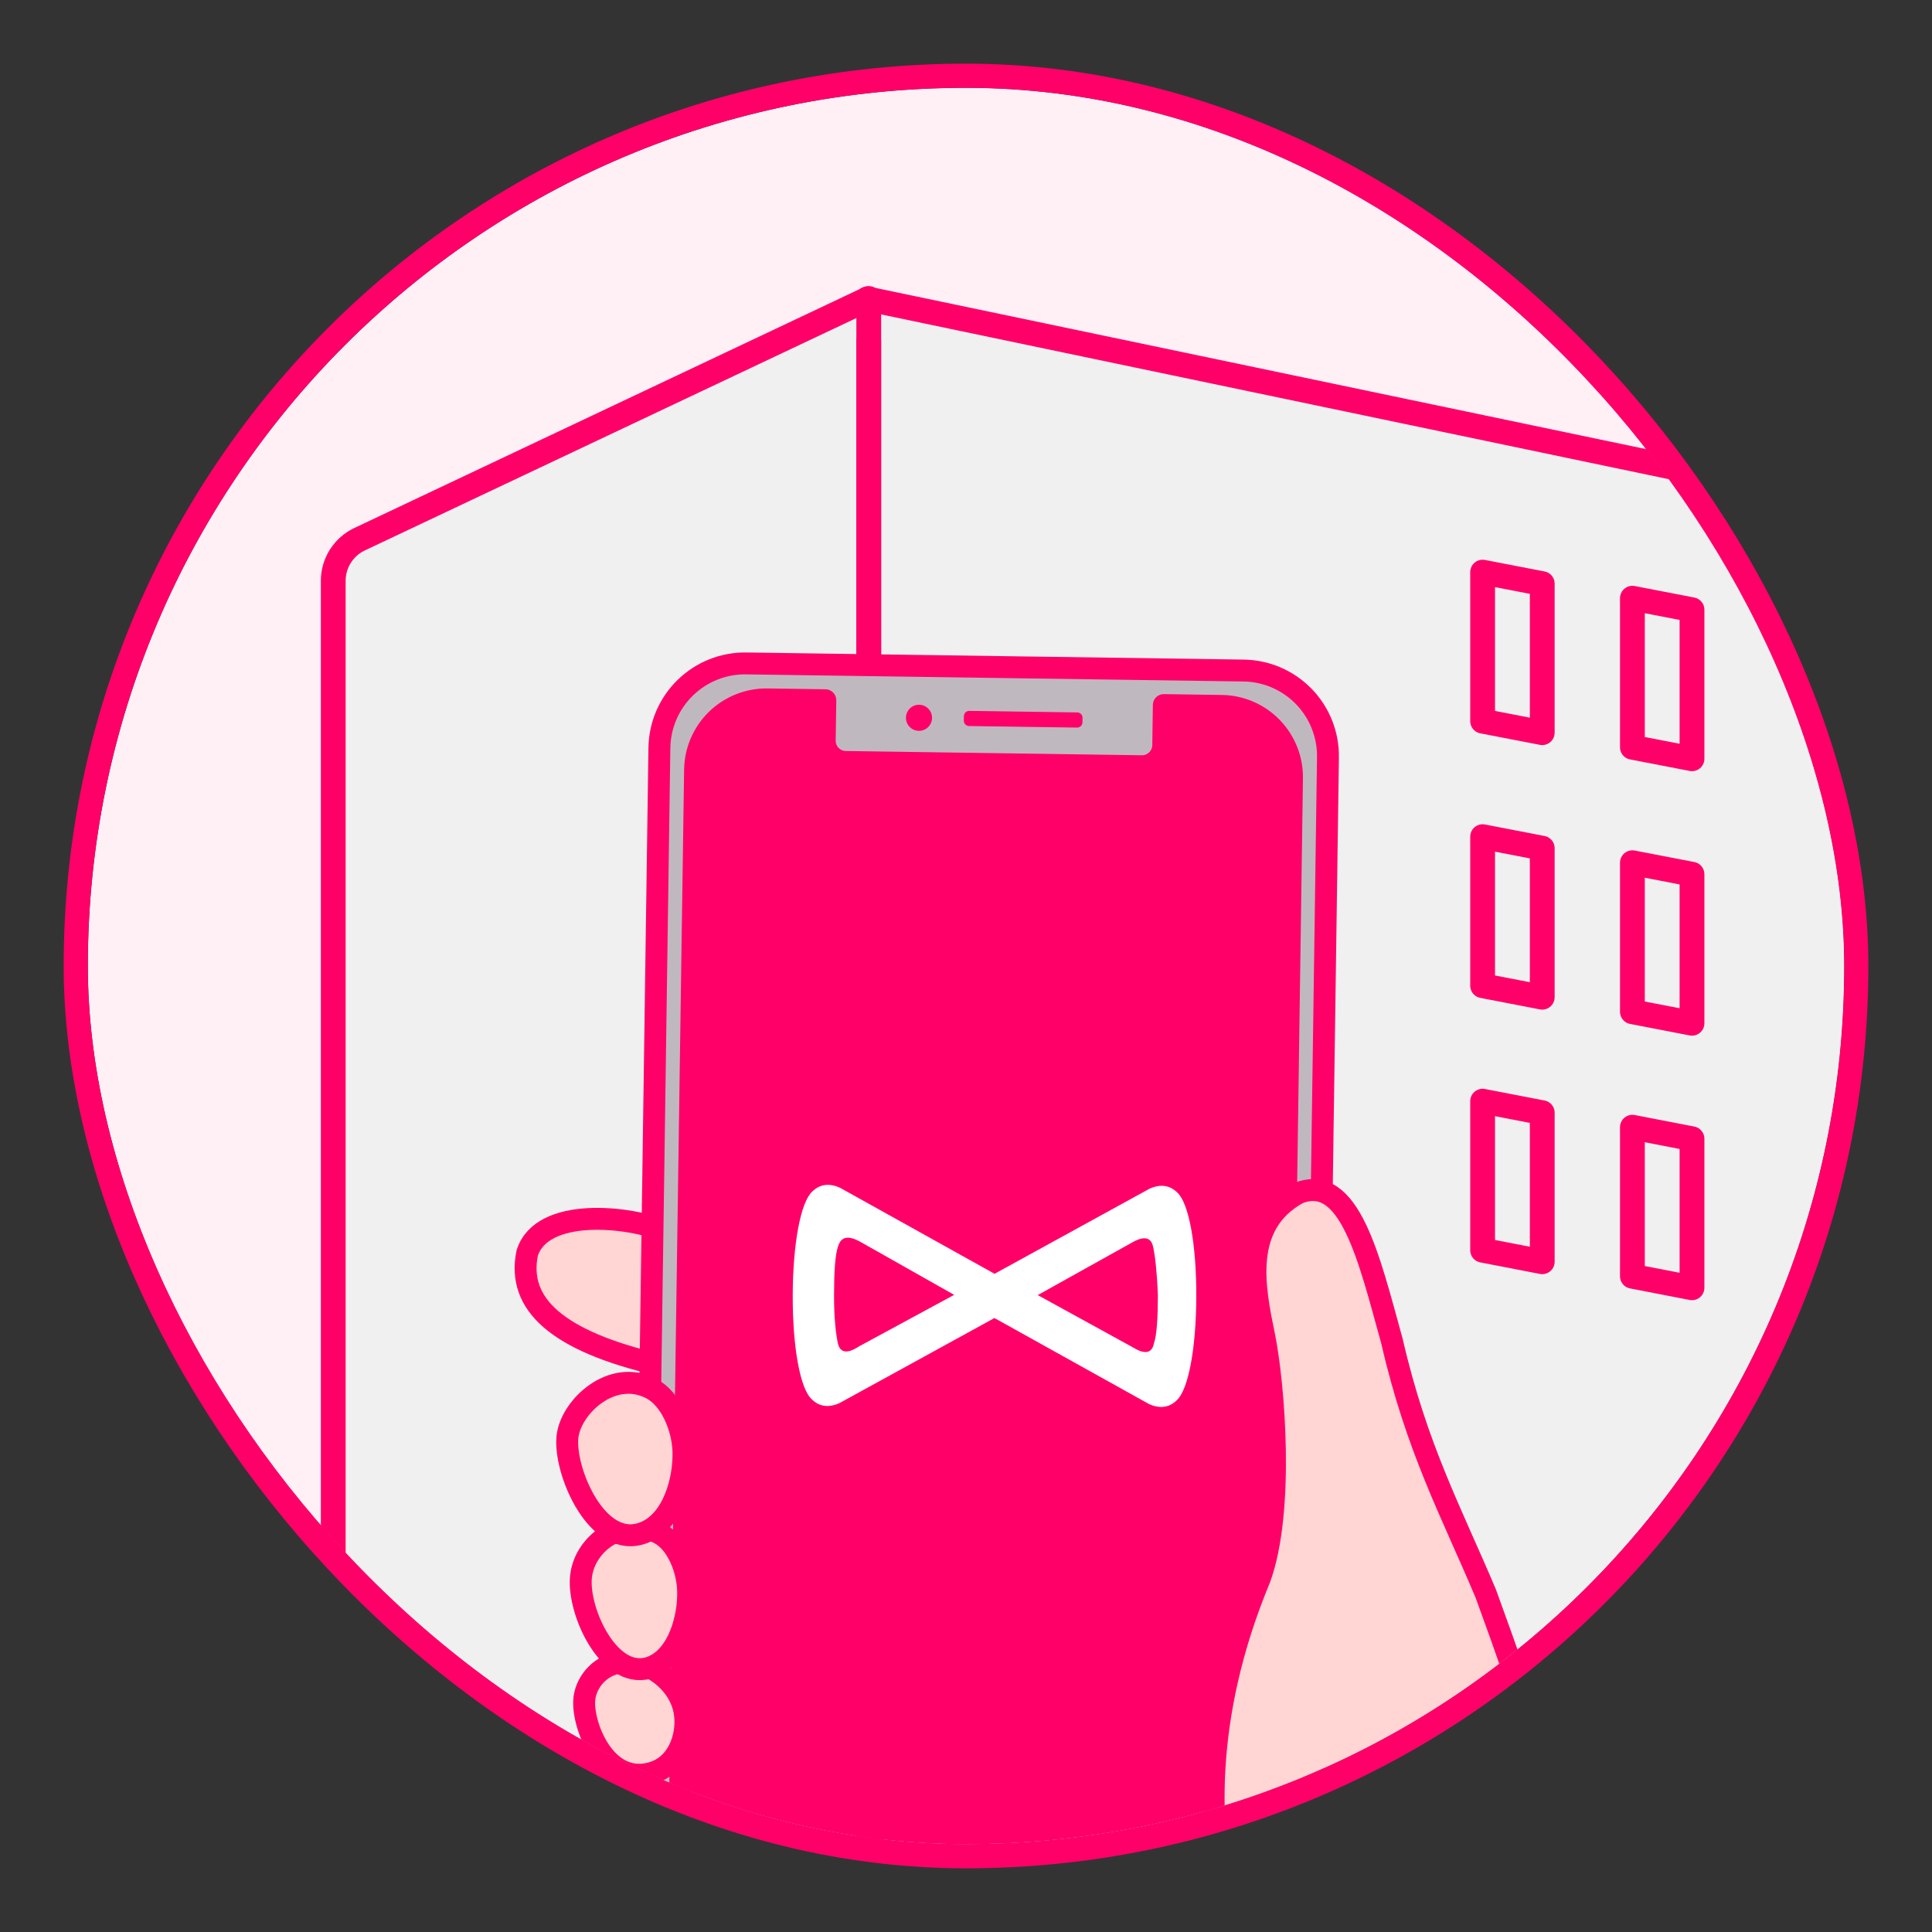 <svg width="80" height="80" viewBox="0 0 80 80" fill="none" xmlns="http://www.w3.org/2000/svg">
<rect x="0" y="0" width="80" height="80" fill="#333333" stroke="none"/>
<g clip-path="url(#clip0_417_3445)">
<rect x="3.637" y="3.636" width="72.727" height="72.727" rx="36.364" fill="#FFF0F6"/>
<path d="M35.914 103.939H85.988V24.401C85.989 23.963 85.838 23.538 85.561 23.198C85.285 22.857 84.9 22.623 84.471 22.534L35.914 12.375V103.939Z" fill="#F0F0F0" stroke="#FF0068" stroke-width="1.026" stroke-linecap="round" stroke-linejoin="round"/>
<path d="M35.973 103.94H13.799V24.052C13.798 23.69 13.901 23.336 14.095 23.03C14.289 22.724 14.566 22.48 14.893 22.326L35.973 12.36V103.94Z" fill="#F0F0F0" stroke="#FF0068" stroke-width="1.026" stroke-linecap="round" stroke-linejoin="round"/>
<path d="M35.973 14.107V101.129" stroke="#FF0068" stroke-width="1.026" stroke-linecap="round" stroke-linejoin="round"/>
<path d="M67.594 30.942L70.062 31.419V25.247L67.594 24.77V30.942Z" fill="#F0F0F0" stroke="#FF0068" stroke-width="1.026" stroke-linecap="round" stroke-linejoin="round"/>
<path d="M61.392 29.862L63.861 30.339V24.167L61.392 23.69V29.862Z" fill="#F0F0F0" stroke="#FF0068" stroke-width="1.026" stroke-linecap="round" stroke-linejoin="round"/>
<path d="M67.594 41.895L70.062 42.371V36.199L67.594 35.723V41.895Z" fill="#F0F0F0" stroke="#FF0068" stroke-width="1.026" stroke-linecap="round" stroke-linejoin="round"/>
<path d="M61.392 40.816L63.861 41.293V35.121L61.392 34.644V40.816Z" fill="#F0F0F0" stroke="#FF0068" stroke-width="1.026" stroke-linecap="round" stroke-linejoin="round"/>
<path d="M67.594 52.847L70.062 53.325V47.153L67.594 46.675V52.847Z" fill="#F0F0F0" stroke="#FF0068" stroke-width="1.026" stroke-linecap="round" stroke-linejoin="round"/>
<path d="M61.392 51.769L63.861 52.247V46.074L61.392 45.597V51.769Z" fill="#F0F0F0" stroke="#FF0068" stroke-width="1.026" stroke-linecap="round" stroke-linejoin="round"/>
<path d="M49.109 65.312L51.578 65.789V59.617L49.109 59.14V65.312Z" fill="#F0F0F0" stroke="#FF0068" stroke-width="1.026" stroke-linecap="round" stroke-linejoin="round"/>
<path d="M27.584 50.995C28.371 51.327 28.68 52.766 28.782 53.787C28.918 55.066 28.345 55.814 27.247 56.507C23.061 55.521 21.398 54.002 21.83 51.888C22.434 49.972 26.036 50.345 27.584 50.995Z" fill="#FFD6D4" stroke="#FF0068" stroke-width="0.907" stroke-linecap="round" stroke-linejoin="round"/>
<path d="M30.905 27.476L51.497 27.771C53.456 27.799 55.02 29.409 54.992 31.367L54.235 84.222C54.207 86.18 52.596 87.745 50.638 87.717L30.046 87.422C28.087 87.394 26.523 85.784 26.551 83.826L27.308 30.97C27.336 29.012 28.947 27.448 30.905 27.476Z" fill="#FF0068"/>
<path d="M30.901 27.471L51.498 27.766C51.963 27.773 52.423 27.871 52.85 28.055C53.278 28.24 53.664 28.507 53.989 28.841C54.313 29.175 54.568 29.569 54.739 30.002C54.911 30.435 54.995 30.897 54.988 31.363L54.231 84.222C54.225 84.687 54.127 85.147 53.943 85.575C53.759 86.002 53.493 86.389 53.159 86.714C52.826 87.038 52.431 87.294 51.999 87.466C51.566 87.638 51.104 87.723 50.639 87.717L30.042 87.421C29.101 87.408 28.205 87.022 27.549 86.347C26.894 85.673 26.533 84.765 26.547 83.825L27.304 30.966C27.318 30.026 27.704 29.129 28.379 28.474C29.053 27.818 29.96 27.457 30.901 27.471ZM28.036 82.963C28.024 83.746 28.325 84.502 28.871 85.063C29.416 85.625 30.163 85.947 30.946 85.958L49.773 86.228C50.556 86.239 51.311 85.939 51.873 85.393C52.434 84.847 52.756 84.1 52.767 83.317L53.499 32.229C53.505 31.841 53.435 31.455 53.292 31.095C53.149 30.734 52.936 30.405 52.666 30.126C52.396 29.848 52.073 29.625 51.717 29.471C51.361 29.317 50.977 29.235 50.589 29.23L48.191 29.195L48.167 30.861C48.163 31.094 48.067 31.316 47.9 31.478C47.733 31.641 47.508 31.73 47.275 31.727L35.017 31.551C34.784 31.548 34.562 31.452 34.4 31.285C34.237 31.118 34.148 30.893 34.151 30.66L34.175 28.995L31.776 28.96C31.388 28.955 31.003 29.026 30.642 29.169C30.281 29.313 29.952 29.526 29.674 29.797C29.396 30.067 29.174 30.39 29.021 30.747C28.867 31.103 28.786 31.486 28.781 31.875L28.036 82.963Z" fill="#C0B8BF" stroke="#FF0068" stroke-width="0.907" stroke-linecap="round" stroke-linejoin="round"/>
<path d="M40.136 29.436L44.608 29.5C44.73 29.502 44.827 29.602 44.825 29.723L44.822 29.912C44.821 30.033 44.721 30.13 44.599 30.128L40.127 30.064C40.005 30.063 39.908 29.963 39.91 29.841L39.913 29.653C39.915 29.531 40.014 29.434 40.136 29.436Z" fill="#FF0068"/>
<path d="M38.046 30.262C37.747 30.258 37.509 30.013 37.513 29.715C37.517 29.416 37.763 29.177 38.061 29.182C38.36 29.186 38.598 29.432 38.594 29.73C38.59 30.029 38.344 30.267 38.046 30.262Z" fill="#FF0068"/>
<path d="M62.425 79.785C64.852 74.419 63.243 70.785 61.522 65.986C60.108 62.629 58.659 59.977 57.638 55.533C56.688 52.108 55.89 48.559 53.755 49.405C51.393 50.703 51.941 53.335 52.345 55.311C52.748 57.287 53.188 62.558 52.165 65.359C47.354 76.919 53.14 84.625 53.14 84.625" fill="#FFD6D4"/>
<path d="M62.425 79.785C64.852 74.419 63.243 70.785 61.522 65.986C60.108 62.629 58.659 59.977 57.638 55.533C56.688 52.108 55.89 48.559 53.755 49.405C51.393 50.703 51.941 53.335 52.345 55.311C52.748 57.287 53.188 62.558 52.165 65.359C47.354 76.919 53.14 84.625 53.14 84.625" stroke="#FF0068" stroke-width="0.907" stroke-linecap="round" stroke-linejoin="round"/>
<path d="M26.925 69.05C27.327 69.262 27.669 69.553 27.921 69.897C28.173 70.242 28.326 70.627 28.366 71.018C28.468 71.905 28.086 73.159 26.893 73.438C25.027 73.875 24.099 71.399 24.194 70.367C24.275 69.453 25.291 68.34 26.925 69.05Z" fill="#FFD6D4" stroke="#FF0068" stroke-width="0.907" stroke-linecap="round" stroke-linejoin="round"/>
<path d="M27.311 63.501C28.046 63.892 28.465 64.985 28.493 65.861C28.53 66.955 28.104 68.564 27.005 69.014C25.285 69.707 23.912 66.753 24.056 65.302C24.201 63.851 25.869 62.74 27.311 63.501Z" fill="#FFD6D4" stroke="#FF0068" stroke-width="0.907" stroke-linecap="round" stroke-linejoin="round"/>
<path d="M26.964 57.495C27.784 57.922 28.259 59.112 28.299 60.06C28.346 61.252 27.881 63.004 26.652 63.466C24.736 64.205 23.34 60.899 23.498 59.49C23.64 58.238 25.351 56.655 26.964 57.495Z" fill="#FFD6D4" stroke="#FF0068" stroke-width="0.907" stroke-linecap="round" stroke-linejoin="round"/>
<path d="M34.762 58.099C34.323 58.297 33.926 58.256 33.608 57.936C33.132 57.497 32.818 55.785 32.825 53.636C32.831 51.488 33.155 49.778 33.633 49.341C33.953 49.023 34.35 48.985 34.788 49.185L41.183 52.745L47.599 49.222C48.038 49.025 48.435 49.065 48.753 49.385C49.229 49.824 49.543 51.536 49.536 53.685C49.53 55.834 49.207 57.544 48.728 57.98C48.408 58.298 48.011 58.336 47.574 58.136L41.178 54.577L34.762 58.099ZM34.701 51.613C34.581 51.971 34.538 52.647 34.536 53.602C34.533 54.557 34.611 55.234 34.689 55.592C34.768 56.03 35.086 56.07 35.565 55.754L39.51 53.617L35.617 51.417C35.101 51.137 34.822 51.216 34.702 51.613L34.701 51.613ZM47.752 51.651C47.673 51.213 47.356 51.173 46.877 51.45L42.971 53.627L46.904 55.787C47.421 56.107 47.7 56.028 47.781 55.63C47.901 55.272 47.943 54.596 47.946 53.641C47.909 52.685 47.831 52.009 47.753 51.651L47.752 51.651Z" fill="white"/>
</g>
<rect x="3.137" y="3.136" width="73.727" height="73.727" rx="36.864" stroke="#FF0068"/>
<defs>
<clipPath id="clip0_417_3445">
<rect x="3.637" y="3.636" width="72.727" height="72.727" rx="36.364" fill="white"/>
</clipPath>
</defs>
</svg>
